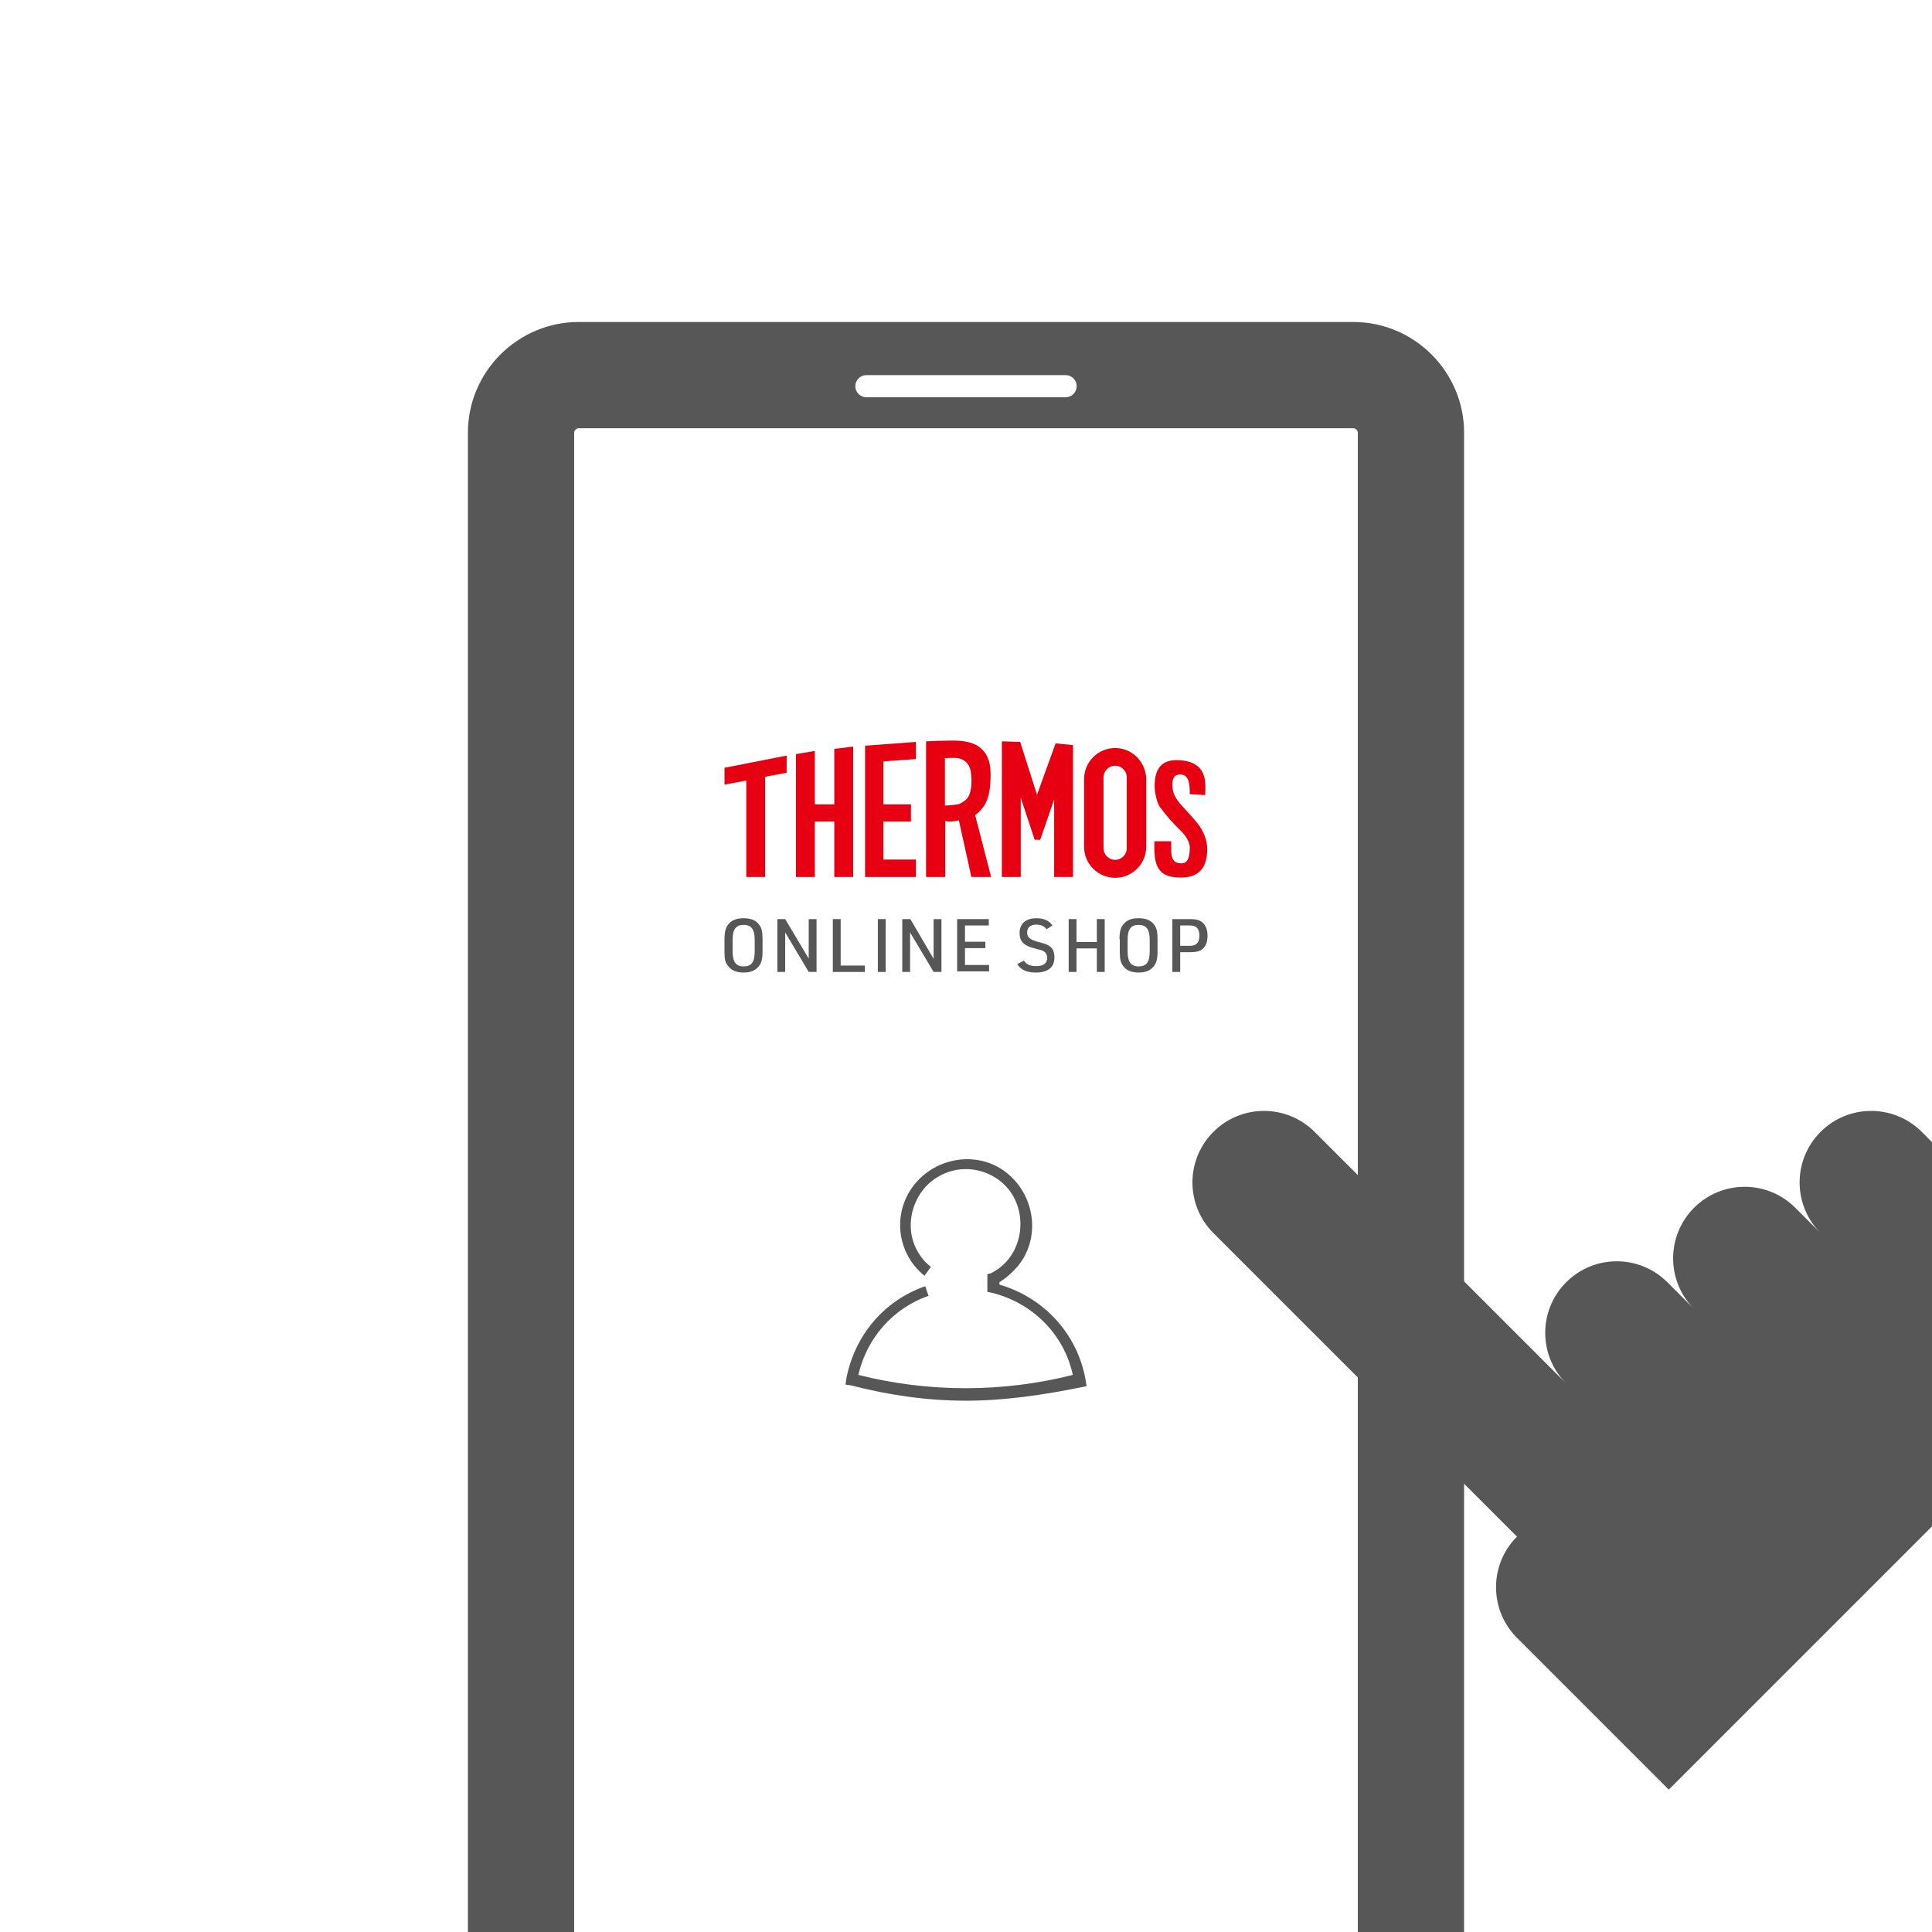<?xml version="1.0" encoding="UTF-8"?><svg xmlns="http://www.w3.org/2000/svg" xmlns:xlink="http://www.w3.org/1999/xlink" viewBox="0 0 240 240"><defs><style>.g{fill:#575757;}.h{clip-path:url(#d);}.i{fill:none;}.j{fill:#e60012;}</style><clipPath id="d"><rect class="i" width="240" height="240"/></clipPath></defs><g id="a"/><g id="b"><g id="c"><g class="h"><g><g><polygon class="j" points="92.706 108.941 95.051 108.941 95.051 96.494 97.721 95.989 97.721 93.86 90 95.376 90 97.468 92.706 96.963 92.706 108.941"/><polygon class="j" points="105.983 108.941 105.983 92.742 103.638 93.03 103.638 99.922 101.221 99.922 101.221 93.283 98.876 93.68 98.876 108.941 101.221 108.941 101.221 102.05 103.638 102.05 103.638 108.941 105.983 108.941"/><polygon class="j" points="109.735 108.941 113.776 108.941 113.776 106.777 109.735 106.777 109.735 102.05 113.163 102.05 113.163 99.922 109.735 99.922 109.735 94.582 113.776 94.293 113.776 92.165 107.462 92.634 107.462 94.762 107.462 108.941 108.978 108.941 109.735 108.941"/><path class="j" d="M118.214,102.05c.505-.036,.902-.144,.902-.144l1.551,7.035h2.453l-1.984-7.685s.722-.505,1.155-1.227,.686-1.479,.758-3.283-.253-2.778-.938-3.536c-.649-.758-1.768-1.118-2.995-1.191-1.227-.072-4.077,.072-4.077,.072v16.849h2.381v-6.963s.289,.108,.794,.072m-.83-1.984v-5.881s1.407-.108,1.804,.036c.433,.144,1.191,.433,1.407,1.624,.18,1.191,.144,2.922-.649,3.536-.794,.613-.974,.541-1.551,.613-.577,.072-1.01,.072-1.01,.072"/><polygon class="j" points="133.295 108.941 133.295 92.561 131.13 92.345 128.821 98.731 126.729 92.165 124.456 92.092 124.456 108.941 126.801 108.941 126.801 99.092 128.533 104.323 129.146 104.323 129.218 104.323 130.95 99.308 130.95 108.941 133.295 108.941"/><path class="j" d="M138.527,92.922c-2.129,0-3.86,1.732-3.86,3.86v8.406c0,2.129,1.732,3.86,3.86,3.86s3.86-1.732,3.86-3.86v-8.406c-.036-2.129-1.732-3.86-3.86-3.86m1.443,12.447c0,.794-.649,1.443-1.443,1.443s-1.443-.649-1.443-1.443v-8.803c0-.794,.649-1.443,1.443-1.443s1.443,.649,1.443,1.443v8.803Z"/><path class="j" d="M146.681,109.014c1.948,0,3.283-.902,3.283-3.536,0-1.191-.505-2.309-1.191-3.175-.541-.722-1.551-1.732-2.165-2.453-.505-.613-.974-1.263-.974-2.345,0-.938,.325-1.299,.974-1.299,1.118,0,1.191,1.227,1.191,2.453l1.912,.108c.036-1.335,.433-4.077-3.139-4.33-2.093-.144-3.139,.83-3.139,3.211,0,.758,.253,2.02,.649,2.598,1.01,1.335,1.479,1.84,2.526,2.886,.505,.469,1.191,1.335,1.191,2.129,0,1.046-.18,1.984-1.01,1.984-1.01,0-1.335-.541-1.299-1.912v-.83h-2.093v1.01c.036,2.526,.902,3.5,3.283,3.5"/></g><g><path class="g" d="M90,116.662c0-.938,.144-1.479,.541-1.912,.433-.469,.974-.686,1.84-.686,.902,0,1.515,.253,1.912,.794,.325,.397,.433,.902,.433,1.768v1.587c0,.938-.144,1.479-.541,1.912-.433,.469-.974,.686-1.804,.686-.902,0-1.515-.253-1.912-.794-.361-.361-.469-.866-.469-1.732v-1.624Zm3.752,.108c0-1.299-.397-1.876-1.371-1.876s-1.371,.541-1.371,1.876v1.407c0,1.299,.397,1.876,1.371,1.876s1.371-.541,1.371-1.876v-1.407Z"/><path class="g" d="M96.566,114.173h.974l2.922,4.907v-4.907h.974v6.566h-.974l-2.922-4.907v4.907h-.974v-6.566Z"/><path class="g" d="M103.458,114.173h.974v5.773h2.995v.794h-3.969v-6.566Z"/><path class="g" d="M109.05,114.173h.974v6.566h-.974v-6.566Z"/><path class="g" d="M112.117,114.173h.974l2.886,4.943v-4.943h.974v6.566h-.974l-2.922-4.907v4.907h-.974v-6.566h.036Z"/><path class="g" d="M118.9,114.173h3.933v.794h-2.959v2.02h2.526v.794h-2.526v2.093h2.995v.794h-3.969v-6.494Z"/><path class="g" d="M127.198,119.332c.289,.469,.794,.686,1.551,.686,.866,0,1.335-.361,1.335-1.046,0-.325-.144-.613-.361-.758s-.216-.144-1.191-.397c-1.335-.325-1.876-.866-1.876-1.912,0-1.155,.758-1.84,2.093-1.84,.938,0,1.624,.325,1.984,.902l-.722,.469c-.289-.397-.722-.577-1.299-.577-.686,0-1.118,.361-1.118,.974s.361,.902,1.407,1.191c.866,.216,1.046,.289,1.371,.505,.433,.289,.613,.758,.613,1.407,0,1.227-.794,1.876-2.309,1.876-1.118,0-1.876-.325-2.309-1.046l.83-.433Z"/><path class="g" d="M132.754,114.173h.974v2.85h2.526v-2.85h.974v6.566h-.974v-2.922h-2.526v2.922h-.974v-6.566Z"/><path class="g" d="M139.068,116.662c0-.938,.144-1.479,.541-1.912,.433-.469,.974-.686,1.84-.686,.902,0,1.515,.253,1.912,.794,.325,.397,.433,.902,.433,1.768v1.587c0,.938-.144,1.479-.541,1.912-.433,.469-.974,.686-1.804,.686-.902,0-1.515-.253-1.912-.794-.325-.397-.433-.902-.433-1.768v-1.587h-.036Zm3.752,.108c0-1.299-.397-1.876-1.371-1.876s-1.371,.541-1.371,1.876v1.407c0,1.299,.397,1.876,1.371,1.876s1.371-.541,1.371-1.876v-1.407Z"/><path class="g" d="M146.609,120.739h-.974v-6.566h2.165c.866,0,1.335,.144,1.696,.541,.325,.361,.505,.83,.505,1.515,0,.758-.18,1.263-.577,1.624-.361,.325-.83,.433-1.624,.433h-1.191v2.453h0Zm1.191-3.247c.83,0,1.191-.397,1.191-1.263s-.361-1.263-1.191-1.263h-1.191v2.526h1.191Z"/></g></g><g id="e"><g id="f"><path class="g" d="M119.95,174c-4.807,0-9.614-.701-14.221-1.903l-.701-.1,.1-.701c1.001-5.308,4.607-9.714,9.815-11.517l.401,1.202c-4.407,1.502-7.711,5.308-8.713,9.815,8.713,2.203,17.927,2.203,26.64,0-1.102-5.108-5.108-9.013-10.115-10.215l-.501-.1v-2.203l.401-.1c3.405-1.602,4.607-5.909,3.004-9.214-1.602-3.305-5.809-4.707-9.114-3.004-3.305,1.602-4.807,5.909-3.105,9.214,.401,.801,1.001,1.602,1.803,2.203l-.801,1.102c-3.605-2.904-4.006-8.112-1.102-11.517s8.112-4.006,11.517-1.102,4.006,8.112,1.102,11.517c-.701,.801-1.402,1.402-2.203,1.903v.3c5.508,1.602,9.714,6.109,10.716,11.918l.1,.701-.501,.1c-4.907,1.001-9.714,1.703-14.522,1.703Z"/></g></g><path class="g" d="M168.125,40H71.875c-7.563,0-13.75,6.188-13.75,13.75V246.25c0,7.562,6.187,13.75,13.75,13.75h96.25c7.562,0,13.75-6.188,13.75-13.75V53.75c0-7.562-6.188-13.75-13.75-13.75Zm-60.5,6.6h24.75c.759,0,1.375,.616,1.375,1.375s-.616,1.375-1.375,1.375h-24.75c-.759,0-1.375-.616-1.375-1.375s.616-1.375,1.375-1.375Zm61.05,199.65c0,.272-.278,.55-.55,.55H71.875c-.272,0-.55-.278-.55-.55V53.75c0-.272,.278-.55,.55-.55h96.25c.272,0,.55,.278,.55,.55V246.25Z"/><path class="g" d="M226.158,140.603c-3.471,3.471-3.471,9.099,0,12.571l-3.143-3.143c-3.471-3.471-9.099-3.471-12.571,0-3.471,3.471-3.471,9.099,0,12.571l-3.317-3.317c-3.471-3.471-9.099-3.471-12.571,0-3.471,3.471-3.471,9.099,0,12.571l-31.252-31.252c-3.471-3.471-9.099-3.471-12.571,0s-3.471,9.099,0,12.571l37.712,37.712c-3.471,3.471-3.471,9.099,0,12.571l18.856,18.856,6.285-6.285,12.571-12.571,37.712-37.712-25.142-25.142c-3.471-3.471-9.099-3.471-12.571,0Z"/></g></g></g></svg>